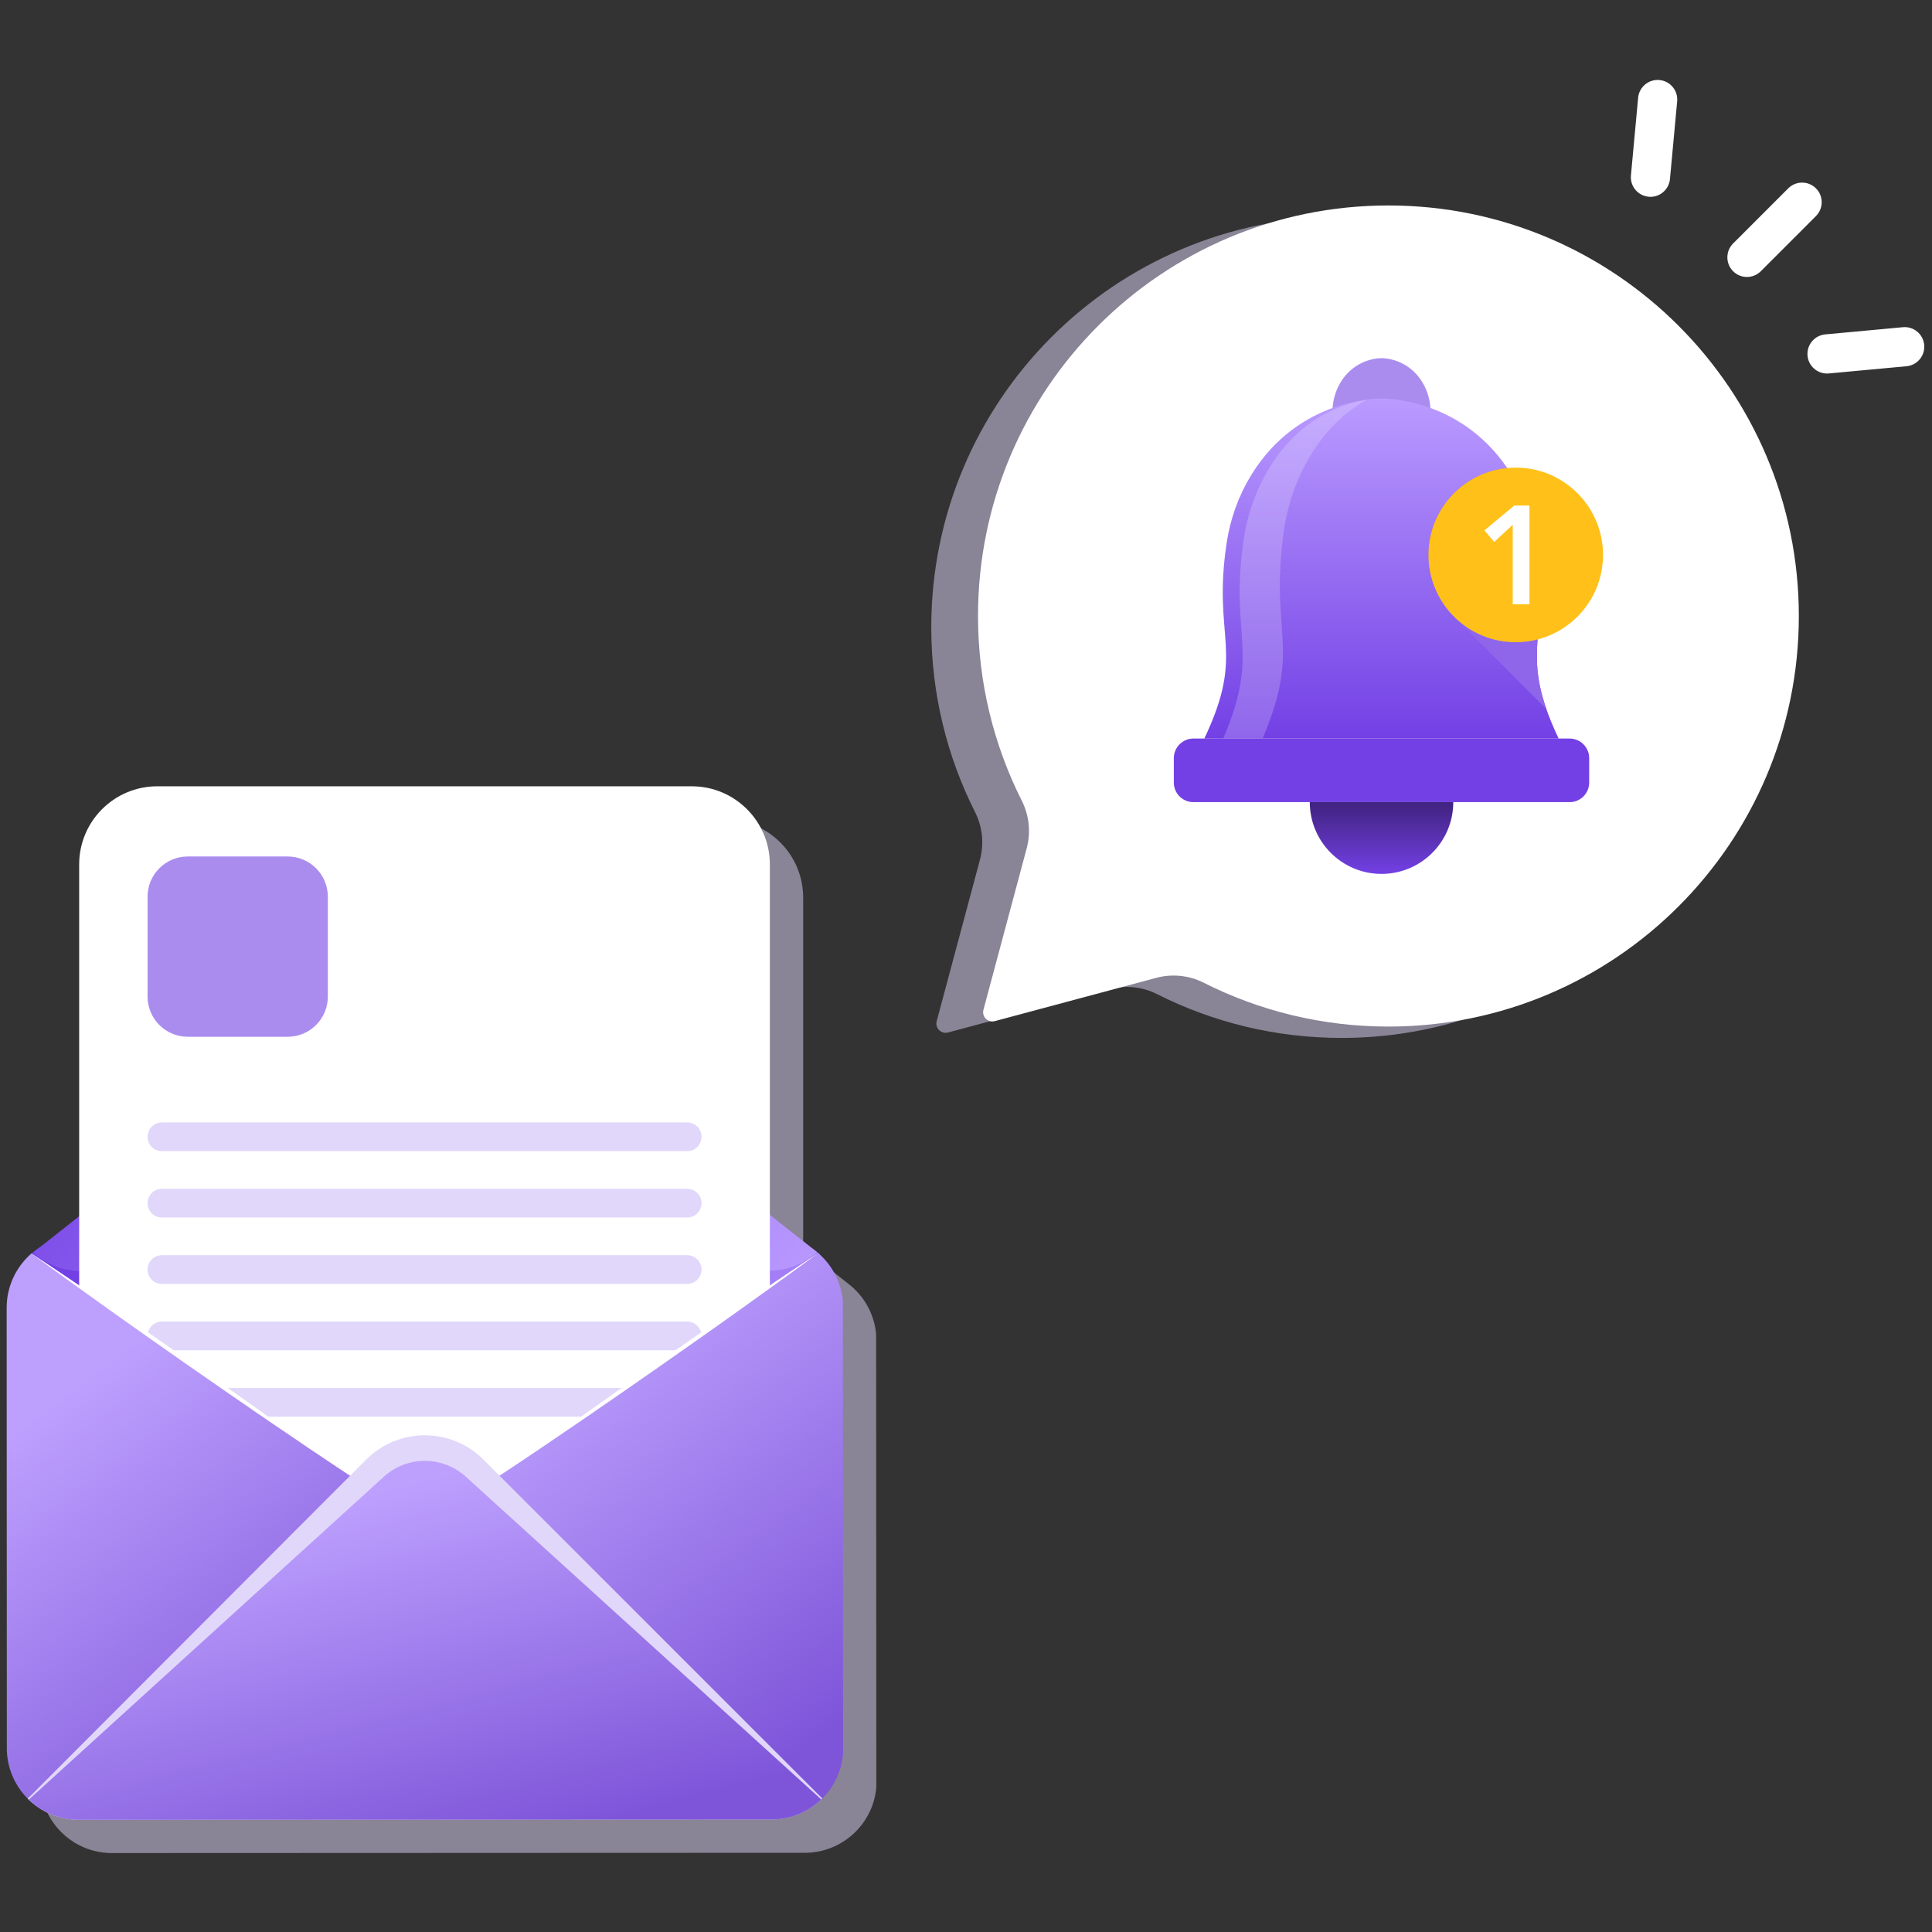 <svg width="290" height="290" viewBox="0 0 290 290" fill="none" xmlns="http://www.w3.org/2000/svg">
<rect x="0" y="0" width="290" height="290" fill="#333333" stroke="none"/>
<path opacity="0.5" d="M131.51 200.268C131.26 197.497 129.961 195.029 128.011 193.262C127.944 193.202 127.876 193.141 127.806 193.082C127.8 193.076 127.794 193.071 127.788 193.065C127.617 192.918 127.441 192.777 127.26 192.641L120.559 187.346V134.745C120.559 128.268 115.309 123.02 108.833 123.02H28.61C22.133 123.02 16.884 128.27 16.884 134.745V187.548L11.098 192.127C10.618 192.425 10.163 192.76 9.737 193.127C9.731 193.133 9.725 193.138 9.719 193.144C9.649 193.203 9.581 193.265 9.514 193.326C7.352 195.298 5.997 198.14 5.998 201.298L6.024 267.373C6.024 270.338 7.223 273.025 9.162 274.973C9.214 275.025 9.265 275.076 9.317 275.126C9.464 275.269 9.616 275.407 9.77 275.54C11.659 277.168 14.12 278.154 16.811 278.152L120.803 278.111C123.484 278.111 125.937 277.13 127.823 275.51C127.977 275.378 128.128 275.24 128.275 275.099C128.326 275.049 128.378 274.999 128.429 274.949C130.162 273.213 131.308 270.89 131.539 268.303L131.512 200.267L131.51 200.268Z" fill="#E1D7FA"/>
<path d="M21.225 201.514L4.518 188.334C4.584 188.274 4.654 188.212 4.722 188.153C4.728 188.146 4.734 188.142 4.74 188.136C6.628 186.506 9.089 185.519 11.78 185.518L115.772 185.477C118.452 185.477 120.907 186.453 122.793 188.072C122.799 188.078 122.805 188.083 122.811 188.089C122.881 188.148 122.948 188.209 123.016 188.269L106.326 201.457L77.617 224.141L74.963 226.238L67.665 232.005L63.773 235.08L59.878 232.008L52.575 226.247L49.92 224.152L21.224 201.513L21.225 201.514Z" fill="url(#paint0_linear_20928_21185)"/>
<path d="M106.048 174.836L122.633 187.94C122.566 188.001 122.498 188.061 122.429 188.121C122.423 188.127 122.417 188.131 122.411 188.137C120.537 189.758 118.095 190.739 115.423 190.74L12.193 190.781C9.532 190.781 7.095 189.81 5.221 188.201C5.215 188.195 5.209 188.19 5.203 188.184C5.135 188.125 5.067 188.066 5 188.005L21.568 174.894L50.069 152.34L52.702 150.255L59.948 144.521L63.811 141.463L67.677 144.518L74.926 150.246L77.561 152.329L106.048 174.838V174.836Z" fill="url(#paint1_linear_20928_21185)"/>
<path d="M23.61 118.025H103.834C110.306 118.025 115.559 123.28 115.559 129.751V231.489H11.883V129.751C11.883 123.279 17.138 118.025 23.609 118.025H23.61Z" fill="white"/>
<path d="M103.149 172.789H24.305C23.115 172.789 22.15 171.825 22.15 170.635C22.15 169.445 23.115 168.48 24.305 168.48H103.149C104.339 168.48 105.303 169.445 105.303 170.635C105.303 171.825 104.339 172.789 103.149 172.789Z" fill="#E1D7FA"/>
<path d="M103.149 182.754H24.305C23.115 182.754 22.15 181.79 22.15 180.6C22.15 179.41 23.115 178.445 24.305 178.445H103.149C104.339 178.445 105.303 179.41 105.303 180.6C105.303 181.79 104.339 182.754 103.149 182.754Z" fill="#E1D7FA"/>
<path d="M103.149 192.719H24.305C23.115 192.719 22.15 191.755 22.15 190.565C22.15 189.374 23.115 188.41 24.305 188.41H103.149C104.339 188.41 105.303 189.374 105.303 190.565C105.303 191.755 104.339 192.719 103.149 192.719Z" fill="#E1D7FA"/>
<path d="M103.149 198.375H24.305C23.115 198.375 22.15 199.34 22.15 200.529C22.15 201.719 23.115 202.684 24.305 202.684H103.149C104.338 202.684 105.303 201.719 105.303 200.529C105.303 199.34 104.338 198.375 103.149 198.375Z" fill="#E1D7FA"/>
<path d="M103.149 212.653H24.305C23.115 212.653 22.15 211.688 22.15 210.498C22.15 209.308 23.115 208.344 24.305 208.344H103.149C104.339 208.344 105.303 209.308 105.303 210.498C105.303 211.688 104.339 212.653 103.149 212.653Z" fill="#E1D7FA"/>
<path d="M63.815 229.317L72.027 223.572L74.981 221.506L75.413 221.204L105.675 200.042L122.792 188.07C122.792 188.07 122.804 188.081 122.81 188.087C122.88 188.146 122.947 188.207 123.015 188.267C124.963 190.034 126.263 192.502 126.514 195.273L126.542 263.31C126.31 265.897 125.165 268.219 123.432 269.955C123.381 270.007 123.329 270.057 123.277 270.106C123.13 270.247 122.98 270.384 122.826 270.516L105.699 258.559L67.665 232.003L63.816 229.315L63.815 229.317Z" fill="url(#paint2_linear_20928_21185)"/>
<path d="M1.026 262.382L1 196.307C1 193.151 2.355 190.309 4.516 188.335C4.583 188.275 4.652 188.213 4.721 188.153C4.727 188.147 4.733 188.143 4.739 188.137L21.876 200.102L52.118 221.217L52.55 221.519L55.505 223.583L63.723 229.321L59.875 232.012L32.285 251.307L21.895 258.572L4.768 270.551C4.613 270.418 4.461 270.28 4.314 270.137C4.263 270.087 4.21 270.035 4.16 269.984C2.22 268.036 1.023 265.349 1.021 262.384L1.026 262.382Z" fill="url(#paint3_linear_20928_21185)"/>
<g style="mix-blend-mode:multiply">
<path d="M4.315 270.133C4.263 270.083 4.21 270.031 4.16 269.98L19.397 254.718L49.916 224.152L52.548 221.515L54.964 219.095C59.821 214.231 67.7 214.228 72.559 219.088L74.978 221.506L77.611 224.139L108.176 254.705L123.426 269.954C123.374 270.006 123.323 270.056 123.271 270.104C123.124 270.245 122.974 270.383 122.819 270.515C120.933 272.134 118.48 273.115 115.799 273.117L11.808 273.158C9.116 273.158 6.656 272.174 4.767 270.545C4.612 270.412 4.46 270.274 4.313 270.131L4.315 270.133Z" fill="#E1D7FA"/>
</g>
<path d="M4.319 270.132L20.24 255.652L29.468 247.261L52.575 226.245L55.507 223.579L57.616 221.661C61.102 218.49 66.428 218.487 69.915 221.656L72.026 223.572L74.961 226.238L107.344 255.642L123.274 270.106C123.127 270.247 122.977 270.385 122.822 270.517C120.936 272.136 118.483 273.117 115.803 273.118L11.811 273.159C9.12 273.159 6.659 272.175 4.77 270.547C4.615 270.414 4.463 270.276 4.316 270.133L4.319 270.132Z" fill="url(#paint4_linear_20928_21185)"/>
<g style="mix-blend-mode:soft-light">
<path d="M74.986 221.506C78.898 218.613 82.844 215.774 86.803 212.951L88.287 211.891L89.775 210.837L92.751 208.73L98.72 204.538L104.709 200.374L107.711 198.303L109.212 197.269L110.717 196.24C114.729 193.492 118.754 190.763 122.816 188.086C118.906 190.979 114.959 193.82 110.999 196.643L109.515 197.703L108.028 198.757L105.051 200.864L99.082 205.055L93.094 209.218L90.092 211.289L88.591 212.323L87.085 213.352C83.073 216.1 79.048 218.829 74.988 221.506H74.986Z" fill="white"/>
</g>
<g style="mix-blend-mode:soft-light">
<path d="M52.551 221.516C48.49 218.842 44.465 216.119 40.453 213.376L38.948 212.348L37.447 211.316L34.445 209.249L28.456 205.094L22.487 200.909L19.511 198.806L18.024 197.754L16.539 196.696C12.579 193.877 8.633 191.041 4.723 188.152C8.784 190.825 12.808 193.55 16.821 196.292L18.327 197.32L19.828 198.353L22.83 200.419L28.819 204.577L34.788 208.761L37.764 210.864L39.251 211.916L40.736 212.975C44.694 215.793 48.642 218.63 52.554 221.516H52.551Z" fill="white"/>
</g>
<path d="M43.175 128.562H28.186C24.853 128.562 22.15 131.265 22.15 134.598V149.587C22.15 152.92 24.853 155.623 28.186 155.623H43.175C46.508 155.623 49.21 152.92 49.21 149.587V134.598C49.21 131.265 46.508 128.562 43.175 128.562Z" fill="#AA8CEF"/>
<path opacity="0.5" d="M201.391 32.545C167.368 32.545 139.787 60.136 139.787 94.171C139.787 104.141 142.155 113.558 146.357 121.89C147.471 124.098 147.739 126.637 147.099 129.026L140.602 153.28C140.325 154.313 141.27 155.258 142.303 154.981L166.548 148.482C168.936 147.842 171.474 148.11 173.682 149.224C182.011 153.428 191.425 155.797 201.391 155.797C235.414 155.797 262.995 128.206 262.995 94.171C262.996 60.163 235.387 32.545 201.391 32.545Z" fill="#E1D7FA"/>
<path d="M208.407 30.84C174.384 30.84 146.803 58.431 146.803 92.466C146.803 102.436 149.17 111.852 153.373 120.185C154.486 122.393 154.754 124.932 154.114 127.321L147.618 151.575C147.341 152.608 148.286 153.553 149.318 153.276L173.564 146.777C175.952 146.137 178.49 146.405 180.697 147.519C189.027 151.723 198.44 154.092 208.407 154.092C242.43 154.092 270.011 126.501 270.011 92.466C270.011 58.458 242.403 30.84 208.407 30.84Z" fill="white"/>
<path d="M214.812 62.439C214.796 61.883 214.745 61.253 214.633 60.518C214.465 59.404 214.083 58.33 213.496 57.368C211.23 53.649 207.37 53.758 207.37 53.758C207.37 53.758 203.51 53.649 201.243 57.368C200.657 58.33 200.275 59.404 200.106 60.518C199.995 61.253 199.944 61.883 199.928 62.439H214.812Z" fill="#AA8CEF"/>
<path d="M233.959 110.858H180.775C187.057 97.628 181.932 95.995 184.131 81.454C184.67 77.889 185.893 74.456 187.769 71.377C195.019 59.48 207.367 59.829 207.367 59.829C207.367 59.829 218.921 59.503 226.239 70.249C226.486 70.613 226.728 70.988 226.965 71.377C228.842 74.456 230.064 77.889 230.603 81.454C232.529 94.186 228.839 97.022 232.108 106.412C232.572 107.746 233.177 109.212 233.959 110.858Z" fill="url(#paint5_linear_20928_21185)"/>
<path opacity="0.2" d="M192.659 80.04C193.164 76.303 194.308 72.705 196.065 69.478C198.68 64.675 202.005 61.776 205.103 60.027C201.531 60.601 194.517 62.823 189.859 71.379C188.183 74.457 187.091 77.89 186.609 81.455C184.644 95.997 189.224 97.63 183.611 110.86H189.517C195.399 96.993 190.599 95.282 192.659 80.04Z" fill="white"/>
<path d="M235.604 120.404H179.133C177.511 120.404 176.195 119.088 176.195 117.465V113.798C176.195 112.175 177.511 110.859 179.133 110.859H235.604C237.227 110.859 238.542 112.175 238.542 113.798V117.465C238.542 119.088 237.227 120.404 235.604 120.404Z" fill="#7340E5"/>
<path d="M232.108 106.412L217.976 92.275C215.768 89.93 214.416 86.77 214.416 83.294C214.416 76.488 219.603 70.893 226.239 70.25C226.487 70.613 226.729 70.989 226.966 71.377C228.842 74.456 230.064 77.889 230.603 81.454C232.53 94.187 228.839 97.023 232.108 106.412Z" fill="#8F66EA"/>
<path d="M218.141 120.402C218.141 126.352 213.32 131.175 207.373 131.175C201.425 131.175 196.604 126.352 196.604 120.402H218.141Z" fill="url(#paint6_linear_20928_21185)"/>
<path d="M240.619 83.294C240.619 90.532 234.753 96.4 227.517 96.4C224.043 96.4 220.884 95.047 218.539 92.838C218.346 92.656 218.158 92.468 217.976 92.275C215.768 89.929 214.416 86.769 214.416 83.294C214.416 76.055 220.282 70.188 227.517 70.188C230.992 70.188 234.151 71.54 236.495 73.749C236.689 73.931 236.877 74.119 237.059 74.312C239.266 76.658 240.619 79.818 240.619 83.294Z" fill="#FFC119"/>
<path d="M227.065 78.775L224.284 81.348L222.82 79.612L227.295 75.889H229.574V90.698H227.065L227.065 78.775Z" fill="white"/>
<path d="M262.224 41.574C261.472 41.574 260.719 41.287 260.145 40.712C258.996 39.563 258.996 37.7 260.145 36.551L268.421 28.272C269.57 27.123 271.432 27.123 272.581 28.272C273.729 29.421 273.729 31.284 272.581 32.433L264.304 40.712C263.73 41.287 262.977 41.574 262.224 41.574Z" fill="white"/>
<path d="M247.742 29.544C247.651 29.544 247.559 29.539 247.467 29.531C245.849 29.381 244.66 27.948 244.81 26.329L245.89 14.671C246.04 13.053 247.474 11.863 249.091 12.013C250.708 12.163 251.898 13.596 251.748 15.214L250.667 26.873C250.525 28.398 249.243 29.544 247.742 29.544Z" fill="white"/>
<path d="M274.243 56.067C272.741 56.067 271.459 54.922 271.317 53.397C271.167 51.779 272.357 50.345 273.974 50.195L285.629 49.114C287.248 48.964 288.679 50.154 288.829 51.772C288.979 53.39 287.79 54.824 286.172 54.974L274.518 56.055C274.425 56.063 274.334 56.067 274.243 56.067Z" fill="white"/>
<defs>
<linearGradient id="paint0_linear_20928_21185" x1="9.568" y1="196.758" x2="92.393" y2="271.673" gradientUnits="userSpaceOnUse">
<stop stop-color="#7340E5"/>
<stop offset="1" stop-color="#BA9BFF"/>
</linearGradient>
<linearGradient id="paint1_linear_20928_21185" x1="10.013" y1="152.679" x2="92.349" y2="227.035" gradientUnits="userSpaceOnUse">
<stop stop-color="#7340E5"/>
<stop offset="1" stop-color="#BA9BFF"/>
</linearGradient>
<linearGradient id="paint2_linear_20928_21185" x1="81.202" y1="202.183" x2="124.472" y2="259.49" gradientUnits="userSpaceOnUse">
<stop stop-color="#BDA0FE"/>
<stop offset="1" stop-color="#7E55D9"/>
</linearGradient>
<linearGradient id="paint3_linear_20928_21185" x1="18.386" y1="202.244" x2="61.636" y2="259.542" gradientUnits="userSpaceOnUse">
<stop stop-color="#BDA0FE"/>
<stop offset="1" stop-color="#7E55D9"/>
</linearGradient>
<linearGradient id="paint4_linear_20928_21185" x1="37.29" y1="228.504" x2="51.619" y2="283.576" gradientUnits="userSpaceOnUse">
<stop stop-color="#BDA0FE"/>
<stop offset="1" stop-color="#7E55D9"/>
</linearGradient>
<linearGradient id="paint5_linear_20928_21185" x1="207.367" y1="110.858" x2="207.367" y2="59.828" gradientUnits="userSpaceOnUse">
<stop stop-color="#7340E5"/>
<stop offset="1" stop-color="#BA9BFF"/>
</linearGradient>
<linearGradient id="paint6_linear_20928_21185" x1="207.372" y1="131.175" x2="207.372" y2="120.402" gradientUnits="userSpaceOnUse">
<stop stop-color="#7340E5"/>
<stop offset="1" stop-color="#40237F"/>
</linearGradient>
</defs>
</svg>
